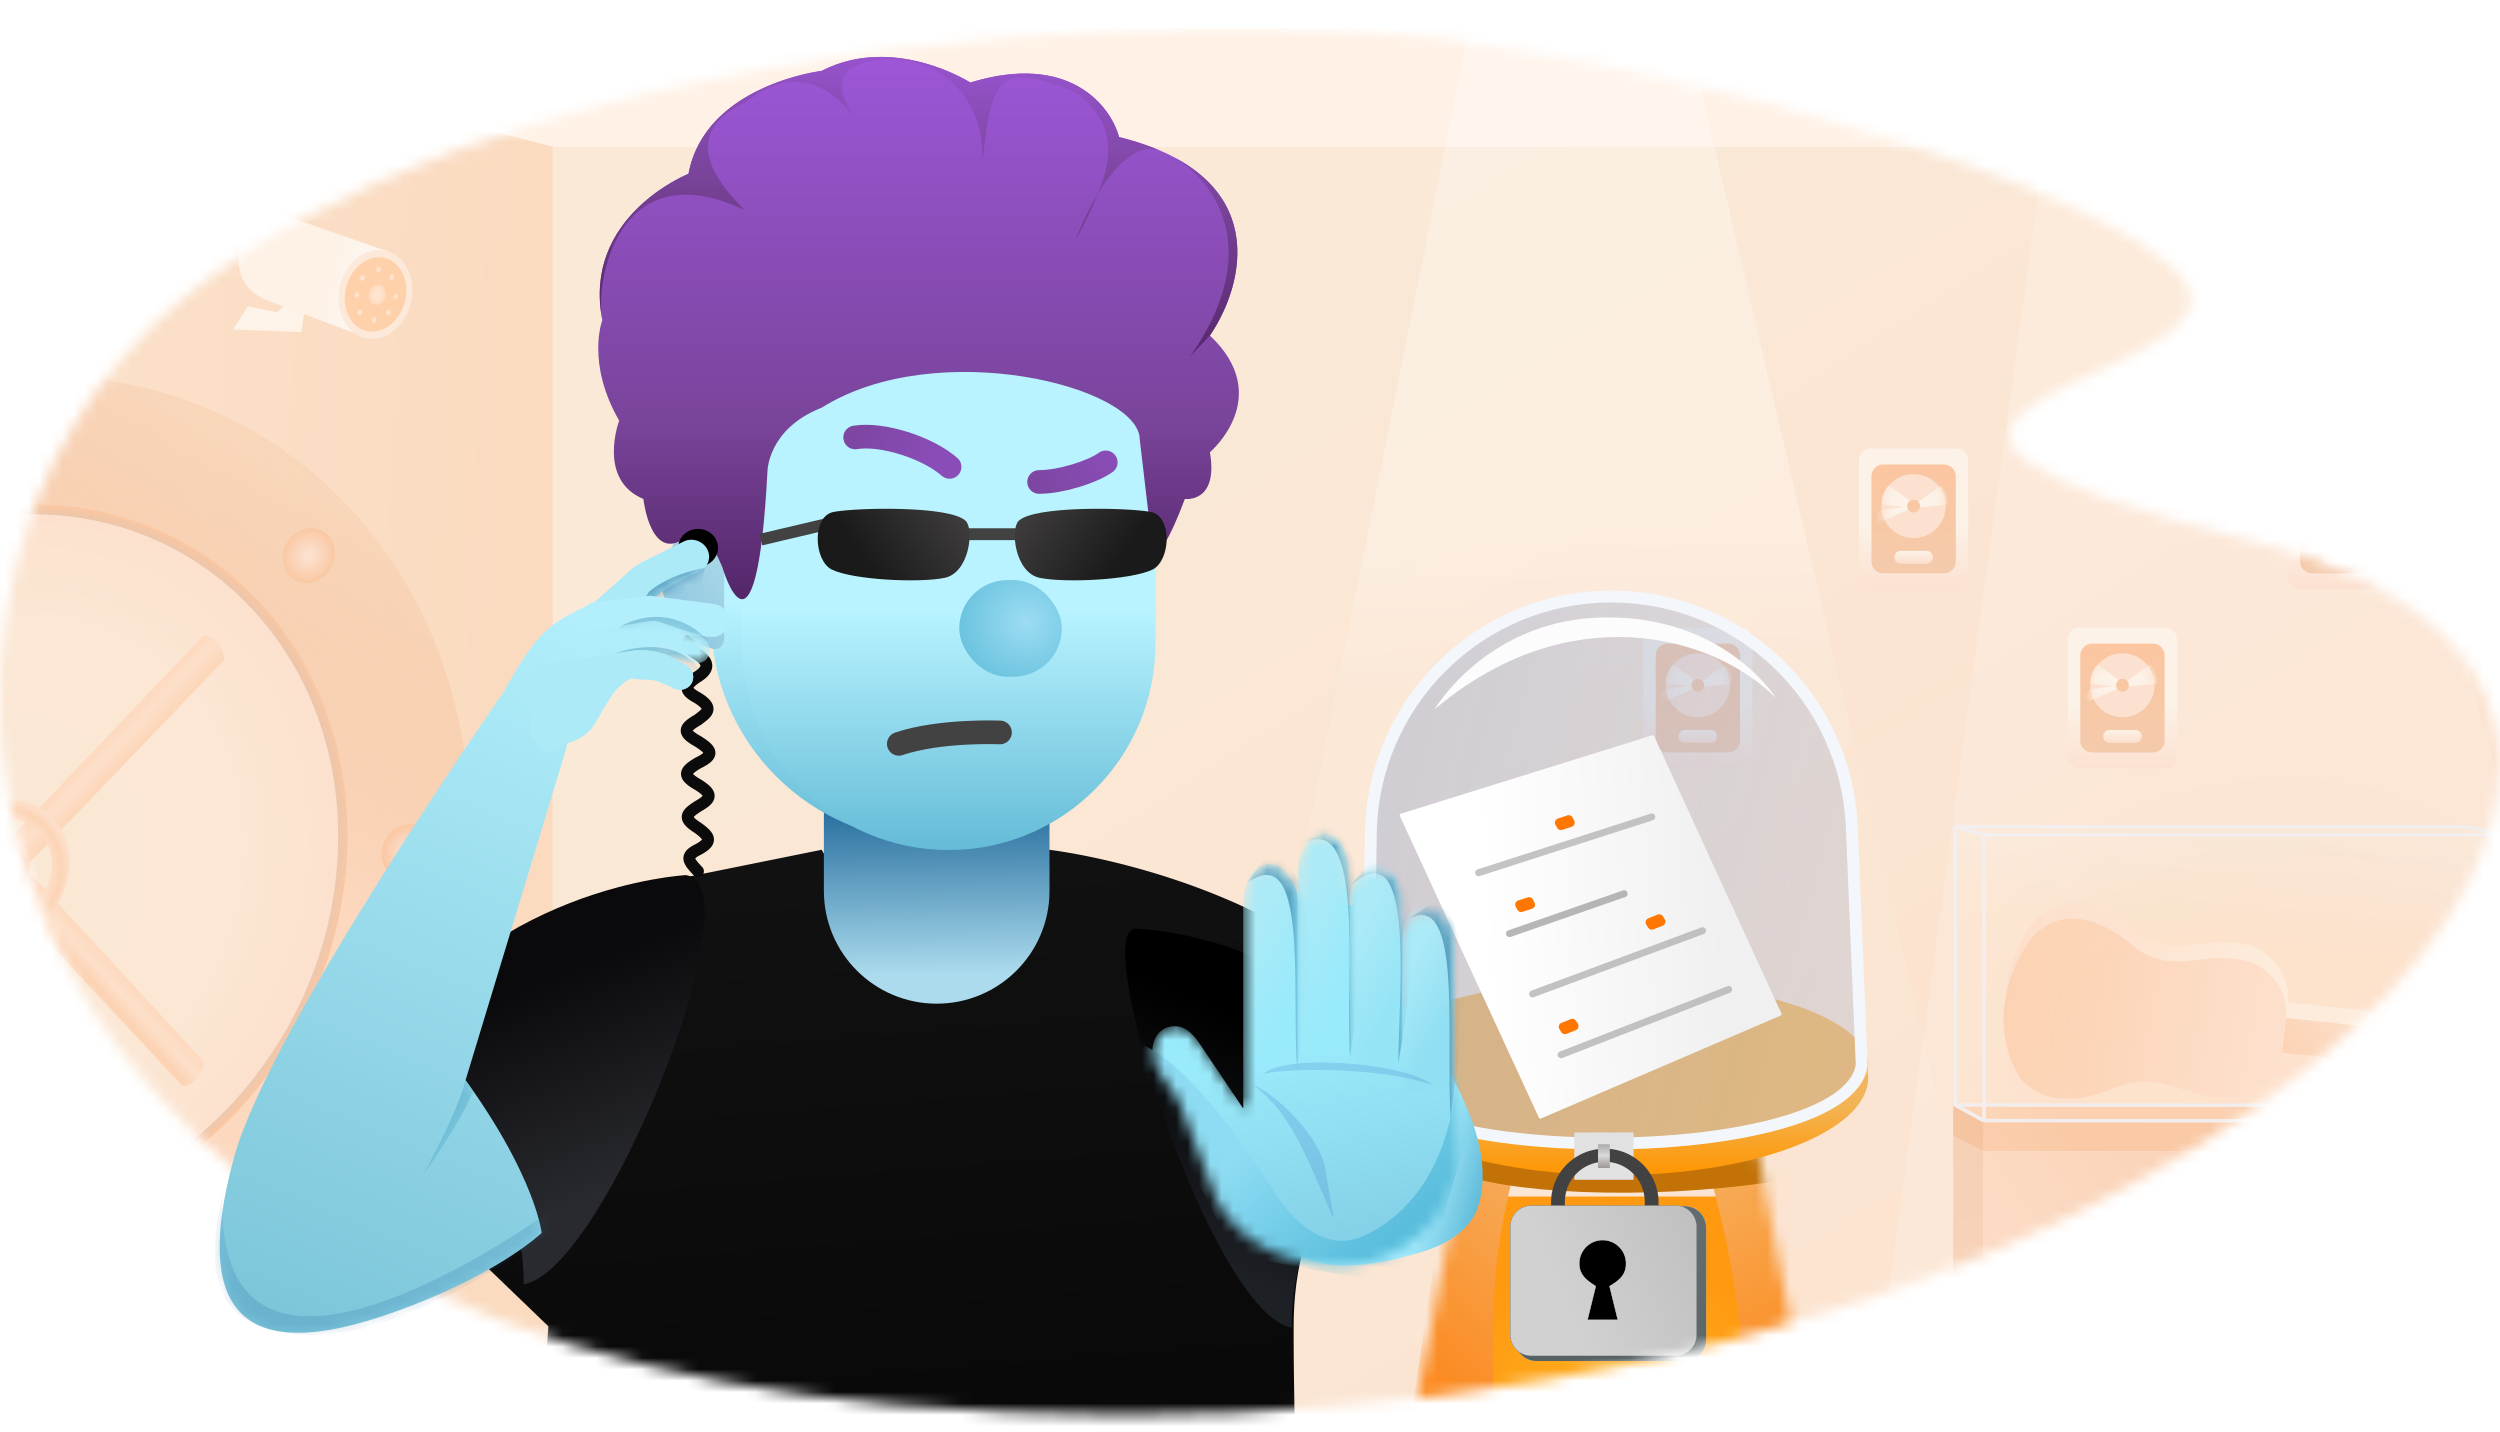 <svg xmlns="http://www.w3.org/2000/svg" width="220" height="126" fill="none"><mask id="a" width="220" height="123" x="0" y="2" maskUnits="userSpaceOnUse" style="mask-type:alpha"><path fill="#D9D9D9" d="M78.485 123.593c-84.336-7.317-92.745-72.35-62.512-97.22C42.235 4.769 95.878.846 122.872 3.026c25.893 2.091 69.911 15.68 69.911 23.347 0 7.666-39.224 10.152 5.548 21.256 58.532 14.517-8.23 85.648-119.846 75.964Z"/></mask><g mask="url(#a)"><path fill="#FFF1E5" d="M-21 2.496h241v125H-21z"/><path fill="url(#b)" d="M9.287 12.93h226.117v114.583H9.287V12.93Z"/><path fill="url(#c)" d="m-49-12.088 97.633 25v114.584L-49 132.704V-12.088Z"/><ellipse cx="41.103" cy="43.326" fill="url(#d)" rx="41.103" ry="43.326" transform="matrix(.999 -.039 -.05 .999 -38.706 34.722)"/><ellipse cx="41.103" cy="43.326" fill="url(#e)" rx="41.103" ry="43.326" transform="matrix(.999 -.039 -.05 .999 -38.706 34.722)"/><ellipse cx="30.381" cy="32.024" fill="url(#f)" rx="30.381" ry="32.024" transform="matrix(.999 -.039 -.05 .999 -28.552 45.59)"/><ellipse cx="29.547" cy="31.145" fill="url(#g)" rx="29.547" ry="31.145" transform="matrix(.999 -.039 -.05 .999 -27.763 46.435)"/><path fill="url(#h)" d="m-15.275 57.426 33.107 35.89a.49.49 0 0 1 .1.492c-.298.883-.675 1.315-1.456 1.698a.49.49 0 0 1-.58-.1l-33.249-35.715a.48.48 0 0 1-.103-.48c.301-.918.797-1.45 1.582-1.876a.49.49 0 0 1 .599.091Z"/><path fill="url(#i)" d="M17.716 56.13-19.09 94.766a.55.55 0 0 0-.15.502c.213.864.549 1.268 1.294 1.59.195.085.432.02.591-.145l36.93-38.473a.54.54 0 0 0 .152-.49c-.211-.898-.657-1.392-1.402-1.759-.197-.097-.446-.034-.61.139Z"/><path fill="url(#j)" fill-rule="evenodd" d="M.093 82.456c3.155-.124 5.848-2.92 6.013-6.246.164-3.325-2.26-5.92-5.416-5.796-3.156.124-5.848 2.92-6.013 6.245-.165 3.325 2.26 5.92 5.416 5.796Zm.145-1.691c2.271-.09 4.208-2.101 4.327-4.494.119-2.393-1.626-4.26-3.897-4.17-2.27.088-4.208 2.1-4.327 4.493-.118 2.393 1.626 4.26 3.897 4.17Z" clip-rule="evenodd"/><path fill="url(#k)" d="M2.653 76.346c-.065 1.316-1.13 2.423-2.38 2.472-1.25.05-2.209-.978-2.144-2.294.066-1.316 1.131-2.423 2.38-2.472 1.25-.05 2.21.978 2.144 2.294Z"/><ellipse cx="2.294" cy="2.419" fill="url(#l)" rx="2.294" ry="2.419" transform="matrix(.999 -.039 -.05 .999 25.01 46.56)"/><ellipse cx="2.294" cy="2.419" fill="url(#m)" rx="2.294" ry="2.419" transform="matrix(.999 -.039 -.05 .999 22.88 98.804)"/><ellipse cx="2.294" cy="2.419" fill="url(#n)" rx="2.294" ry="2.419" transform="matrix(.999 -.039 -.05 .999 -.09 36.47)"/><ellipse cx="2.294" cy="2.419" fill="url(#o)" rx="2.294" ry="2.419" transform="matrix(.999 -.039 -.05 .999 -3.817 111.599)"/><ellipse cx="2.419" cy="2.294" fill="url(#p)" rx="2.419" ry="2.294" transform="matrix(.05 -.999 .999 -.039 33.46 77.465)"/><path fill="url(#q)" d="M144.609 56.277c0-.575.467-1.041 1.042-1.041h7.52a1.04 1.04 0 0 1 1.041 1.041v10.305c0 .575-.466 1.042-1.041 1.042h-7.52a1.042 1.042 0 0 1-1.042-1.042V56.277Z"/><path fill="url(#r)" d="M145.701 57.685c0-.575.466-1.042 1.041-1.042h5.338c.575 0 1.041.467 1.041 1.042v7.489c0 .575-.466 1.042-1.041 1.042h-5.338a1.041 1.041 0 0 1-1.041-1.042v-7.49Z"/><path fill="url(#s)" d="M147.716 64.808c0-.311.252-.563.563-.563h2.263a.563.563 0 0 1 0 1.126h-2.263a.563.563 0 0 1-.563-.563Z"/><ellipse cx="149.411" cy="60.303" fill="#FCE1D0" rx="2.824" ry="2.815"/><mask id="t" width="7" height="7" x="146" y="57" maskUnits="userSpaceOnUse" style="mask-type:alpha"><ellipse cx="149.411" cy="60.303" fill="#FCE1D0" rx="2.824" ry="2.815"/></mask><g mask="url(#t)"><path fill="#FCF2E7" d="m151.811 58.473-2.118 1.549.141.422 2.542-.281c.226-.676-.282-1.408-.565-1.69Zm-4.604 0 2.119 1.549-.142.422-2.542-.281c-.225-.676.283-1.408.565-1.69Z"/><path fill="#FCF2E7" d="m146.515 60.676 2.674-.412-.051.279-2.831 1.247c-.408-.2-.031-.826.208-1.114Z"/><ellipse cx=".565" cy=".563" fill="#F8C8A4" rx=".565" ry=".563" transform="matrix(1 0 0 -1 148.846 60.867)"/></g><path fill="url(#u)" fill-opacity=".37" d="M177.556 126.887 148.433 2.556l-.039-1.456-18.928.517-25.53 127.28 73.62-2.01Z"/><mask id="w" width="43" height="43" x="120" y="101" maskUnits="userSpaceOnUse" style="mask-type:alpha"><path fill="url(#v)" d="m120.918 143.468 8.01-42.34h25.747l8.01 42.34h-41.767Z"/></mask><g mask="url(#w)"><g filter="url(#x)"><path fill="url(#y)" d="m120.918 143.468 8.01-42.34h25.747l8.01 42.34h-41.767Z"/></g><g filter="url(#z)"><path fill="url(#A)" d="M131.476 126.715c0-10.15-.802-14.404 2.25-25.521l-5.809-1.293-4.132 27.256 7.691-.442Z"/></g><g filter="url(#B)"><path fill="url(#C)" d="M152.32 126.715c1.883-4.396.888-14.404-2.494-25.521l6.439-1.293 4.58 27.256-8.525-.442Z"/></g><g filter="url(#D)"><path fill="#C27206" d="M156.218 103.965c-11.587 1.755-24.226 1.02-28.277-.899l-.129-2.555c11.609 1.541 17.94 1.038 28.912-2.227l-.506 5.681Z"/></g></g><ellipse cx="142.087" cy="94.835" fill="url(#E)" rx="22.314" ry="8.582"/><ellipse cx="142.087" cy="93.69" fill="#FABD67" rx="22.314" ry="7.438"/><path fill="url(#F)" fill-opacity=".35" stroke="#F3F7FC" stroke-width="1.042" d="M120.632 73.379c.159-11.58 9.591-20.883 21.171-20.883 11.351 0 20.683 8.95 21.155 20.292l.871 20.903c-1.144 9.154-42.911 9.154-43.483.572l.286-20.884Z"/><path fill="#FDFCFC" d="M126.246 62.421c11.744-9.934 24.418-6.626 30.034-.994 0 0-4.386-7.125-14.861-7.097-10.475.029-15.173 8.091-15.173 8.091Z"/><g filter="url(#G)"><g filter="url(#H)"><path fill="url(#I)" d="M123.555 71.806a.147.147 0 0 1 .089-.2l22.111-6.897a.147.147 0 0 1 .177.079l11.197 24.39a.145.145 0 0 1-.075.197l-21.077 9.05a.146.146 0 0 1-.191-.072l-12.231-26.547Z"/></g><path fill="#B4B4B4" fill-rule="evenodd" d="M146.013 71.8a.305.305 0 0 1-.197.384l-15.238 4.906a.306.306 0 0 1-.188-.583l15.238-4.905a.306.306 0 0 1 .385.197Z" clip-rule="evenodd" opacity=".778"/><path fill="#A3A3A3" fill-rule="evenodd" d="M143.582 78.547a.306.306 0 0 1-.188.39l-10.089 3.511a.305.305 0 0 1-.389-.188.305.305 0 0 1 .188-.39l10.089-3.512a.305.305 0 0 1 .389.189Z" clip-rule="evenodd" opacity=".778"/><path fill="url(#J)" fill-rule="evenodd" d="M150.476 81.797a.306.306 0 0 1-.18.393l-14.942 5.555a.306.306 0 1 1-.213-.573l14.942-5.555a.306.306 0 0 1 .393.18Z" clip-rule="evenodd" opacity=".778"/><path fill="url(#K)" fill-rule="evenodd" d="M152.773 86.965a.305.305 0 0 1-.174.396l-14.75 5.746a.306.306 0 0 1-.222-.57l14.75-5.746a.306.306 0 0 1 .396.174Z" clip-rule="evenodd" opacity=".778"/><path fill="#F70" d="M137.598 90.567a.383.383 0 0 1 .183-.558l.81-.324a.383.383 0 0 1 .467.152l.162.26a.383.383 0 0 1-.183.558l-.809.324a.384.384 0 0 1-.468-.152l-.162-.26Zm7.643-9.197a.383.383 0 0 1 .183-.558l.81-.324a.383.383 0 0 1 .467.152l.163.26a.383.383 0 0 1-.183.56l-.81.323a.383.383 0 0 1-.467-.152l-.163-.26Zm-11.488-1.581a.384.384 0 0 1 .218-.546l.829-.272a.383.383 0 0 1 .457.182l.145.27a.383.383 0 0 1-.217.546l-.829.272a.383.383 0 0 1-.457-.182l-.146-.27Zm3.495-7.214a.383.383 0 0 1 .218-.546l.829-.272a.384.384 0 0 1 .457.182l.145.27a.383.383 0 0 1-.218.546l-.829.272a.382.382 0 0 1-.456-.182l-.146-.27Z"/></g><path fill="#E1E1E1" d="M138.542 99.657h5.208v4.167h-5.208z"/><path fill="#D9D9D9" fill-rule="evenodd" d="M135.188 106.146c-1.023 0-1.852.854-1.852 1.908v9.809c0 1.053.829 1.907 1.852 1.907h13.1c1.024 0 1.853-.854 1.853-1.907v-9.809c0-1.054-.829-1.908-1.853-1.908h-13.1Zm7.093 7.303c.948-.559 1.49-1.055 1.49-2.057 0-1.167-.94-2.112-2.1-2.112-1.16 0-2.101.945-2.101 2.112 0 1.002.61 1.498 1.491 2.057l-.746 3.052h2.711l-.745-3.052Z" clip-rule="evenodd"/><path fill="url(#L)" fill-rule="evenodd" d="M135.188 106.146c-1.023 0-1.852.854-1.852 1.908v9.809c0 1.053.829 1.907 1.852 1.907h13.1c1.024 0 1.853-.854 1.853-1.907v-9.809c0-1.054-.829-1.908-1.853-1.908h-13.1Zm7.093 7.303c.948-.559 1.49-1.055 1.49-2.057 0-1.167-.94-2.112-2.1-2.112-1.16 0-2.101.945-2.101 2.112 0 1.002.61 1.498 1.491 2.057l-.746 3.052h2.711l-.745-3.052Z" clip-rule="evenodd"/><path fill="#000" d="M136.073 109.024h9.365v8.242h-9.365v-8.242Z"/><path fill="#424242" fill-rule="evenodd" d="M141.224 102.235a3.512 3.512 0 0 0-3.512 3.512v2.341a.61.61 0 0 1-1.218 0v-2.341a4.73 4.73 0 0 1 9.459 0v2.341a.609.609 0 1 1-1.217 0v-2.341a3.512 3.512 0 0 0-3.512-3.512Z" clip-rule="evenodd"/><path fill="#D9D9D9" fill-rule="evenodd" d="M134.758 106.098a1.85 1.85 0 0 0-1.85 1.85v9.513a1.85 1.85 0 0 0 1.85 1.849h12.684a1.85 1.85 0 0 0 1.85-1.849v-9.513a1.85 1.85 0 0 0-1.85-1.85h-12.684Zm6.87 7.082c.925-.542 1.454-1.023 1.454-1.995a2.048 2.048 0 0 0-4.096 0c0 .972.595 1.453 1.453 1.995l-.726 2.959h2.642l-.727-2.959Z" clip-rule="evenodd"/><path fill="url(#M)" fill-rule="evenodd" d="M134.758 106.098a1.85 1.85 0 0 0-1.85 1.85v9.513a1.85 1.85 0 0 0 1.85 1.849h12.684a1.85 1.85 0 0 0 1.85-1.849v-9.513a1.85 1.85 0 0 0-1.85-1.85h-12.684Zm6.87 7.082c.925-.542 1.454-1.023 1.454-1.995a2.048 2.048 0 0 0-4.096 0c0 .972.595 1.453 1.453 1.995l-.726 2.959h2.642l-.727-2.959Z" clip-rule="evenodd"/><path fill="url(#N)" fill-rule="evenodd" d="M134.758 106.098a1.85 1.85 0 0 0-1.85 1.85v9.513a1.85 1.85 0 0 0 1.85 1.849h12.684a1.85 1.85 0 0 0 1.85-1.849v-9.513a1.85 1.85 0 0 0-1.85-1.85h-12.684Zm6.87 7.082c.925-.542 1.454-1.023 1.454-1.995a2.048 2.048 0 0 0-4.096 0c0 .972.595 1.453 1.453 1.995l-.726 2.959h2.642l-.727-2.959Z" clip-rule="evenodd"/><path fill="url(#O)" d="M140.625 102.782v-2.083h1.042v2.083h-1.042Z"/><path fill="url(#P)" d="M198.174 94.654c-.853.45-1.746.588-2.58.558-2.543-.092-4.902-1.732-7.421-1.373a9.868 9.868 0 0 0-.733.133c-.593.131-1.156.376-1.725.588-5.186 1.932-7.349-.42-7.924-1.254a4.167 4.167 0 0 1-.308-.559c-2.238-4.698-.277-8.906.888-10.769.439-.703.98-1.356 1.68-1.802 2.963-1.886 6.327.448 7.416 1.326.247.199.475.418.731.606.563.415 1.168.69 1.739.87 1.602.51 3.308.065 4.987-.028 1.439-.08 2.476.107 3.094.279.463.128.896.348 1.283.632 1.651 1.21 2.021 2.825 2.073 3.832.033.63-.061 1.26-.098 1.89-.042.705-.104 1.42-.384 2.069a6.196 6.196 0 0 1-.77 1.302c-.528.688-1.181 1.295-1.948 1.7Z"/><path fill="url(#Q)" d="M198.028 96.038c-.853.45-1.746.587-2.58.557-2.543-.091-4.902-1.732-7.421-1.372a9.868 9.868 0 0 0-.733.133c-.593.131-1.156.375-1.725.587-5.186 1.933-7.349-.42-7.924-1.253a4.167 4.167 0 0 1-.308-.559c-2.238-4.698-.277-8.906.888-10.769.439-.703.98-1.357 1.68-1.802 2.963-1.886 6.327.448 7.416 1.325.247.2.475.419.731.607.563.415 1.168.69 1.739.87 1.602.51 3.308.065 4.987-.028 1.439-.08 2.476.107 3.094.278.463.129.896.349 1.283.633 1.651 1.21 2.021 2.824 2.073 3.832.033.63-.06 1.26-.098 1.89-.042.705-.104 1.42-.384 2.068a6.198 6.198 0 0 1-.77 1.302c-.528.689-1.181 1.295-1.948 1.7Z"/><path fill="url(#R)" d="m214.547 92.696.327-3.058-13.565-1.442-.327 3.058 13.565 1.442Z"/><path fill="url(#S)" d="m214.401 94.08.327-3.058-13.565-1.442-.327 3.058 13.565 1.442Z"/><path fill="url(#T)" d="M217.958 94.016a.675.675 0 0 0 .768-.604l.309-3.246a.675.675 0 0 0-.637-.737l-3.87-.2a.676.676 0 0 0-.708.622l-.229 2.902a.674.674 0 0 0 .577.72l3.79.543Z"/><path fill="url(#U)" d="M217.928 95.083a.675.675 0 0 0 .768-.605l.309-3.245a.674.674 0 0 0-.637-.737l-3.87-.2a.676.676 0 0 0-.708.622l-.229 2.902a.675.675 0 0 0 .577.72l3.79.543Z"/><path fill="#FAC7A2" d="M172.348 97.22h46.342l2.213 1.741v2.34H174.52v-2.65l-2.172-1.432Z"/><path fill="#F3BB92" d="m171.884 97.305 2.658 1.499v2.504l-2.658-1.334v-2.67Z"/><path fill="url(#V)" d="M171.885 130.464V99.981l2.629 1.316v29.167h-2.629Z"/><path fill="url(#W)" d="M174.52 101.301h46.383v29.155H174.52z"/><path fill="url(#X)" fill-opacity=".34" d="M220.577 73.47v25.18l-45.978-.036-2.536-1.372V72.748h44.981l3.533.723Z"/><path stroke="#F1ECEB" stroke-width=".313" d="M174.599 98.614V73.47m0 25.143 45.978.036m-45.978-.036-2.536-1.372m2.536-23.771h45.978m-45.978 0-2.536-.723m48.514.723v25.18m0-25.18-3.533-.723h-44.981m48.514 25.902-2.055-1.368-46.459-.04m0 0V72.748"/><path fill="url(#Y)" fill-opacity=".15" d="m235.853 127.914-26.239-97.097-3.368-8.84-26.8-5.753-15.013 110.568 71.42 1.122Z"/><ellipse cx="3.406" cy="3.76" fill="#FEF1E5" rx="3.406" ry="3.76" transform="scale(-1 1) rotate(-10.153 96.156 169.717)"/><path fill="url(#Z)" d="m34.144 22.132-8.713-3.034-2.346 7.175 9.394 3.515 1.665-7.656Z"/><ellipse cx="3.202" cy="3.938" fill="url(#aa)" rx="3.202" ry="3.938" transform="scale(-1 1) rotate(-13.048 81.148 173.382)"/><ellipse cx="2.664" cy="3.312" fill="#FFD1AB" rx="2.664" ry="3.312" transform="scale(-1 1) rotate(-14.843 71.556 151.684)"/><ellipse cx=".736" cy=".901" fill="url(#ab)" rx=".736" ry=".901" transform="scale(-1 1) rotate(-13.147 92.41 160.67)"/><ellipse cx=".22" cy=".27" fill="url(#ac)" rx=".22" ry=".27" transform="scale(-1 1) rotate(-13.147 87.477 162.857)"/><ellipse cx=".22" cy=".27" fill="url(#ad)" rx=".22" ry=".27" transform="scale(-1 1) rotate(-13.147 85.193 157.465)"/><ellipse cx=".22" cy=".27" fill="url(#ae)" rx=".22" ry=".27" transform="scale(-1 1) rotate(-13.147 89.106 151.678)"/><ellipse cx=".22" cy=".27" fill="url(#af)" rx=".22" ry=".27" transform="scale(-1 1) rotate(-13.147 95.929 150.326)"/><ellipse cx=".22" cy=".27" fill="url(#ag)" rx=".22" ry=".27" transform="scale(-1 1) rotate(-13.147 102.38 152.181)"/><ellipse cx=".22" cy=".27" fill="url(#ah)" rx=".22" ry=".27" transform="scale(-1 1) rotate(-13.147 104.664 158.086)"/><ellipse cx=".22" cy=".27" fill="url(#ai)" rx=".22" ry=".27" transform="scale(-1 1) rotate(-13.147 101.175 163.152)"/><ellipse cx=".22" cy=".27" fill="url(#aj)" rx=".22" ry=".27" transform="scale(-1 1) rotate(-13.147 94.782 165.234)"/><path fill="#FEF3E9" d="m26.506 29.227.25-1.6-1.793-.679-.566.538-2.582-.538-1.3 2.048 5.99.231Z"/><path fill="url(#ak)" d="M163.597 40.51a1.04 1.04 0 0 1 1.041-1.041h7.52c.575 0 1.042.466 1.042 1.041v10.305c0 .575-.467 1.042-1.042 1.042h-7.52a1.041 1.041 0 0 1-1.041-1.042V40.511Z"/><path fill="url(#al)" d="M164.688 41.918c0-.575.467-1.042 1.042-1.042h5.337c.576 0 1.042.467 1.042 1.042v7.489c0 .575-.466 1.042-1.042 1.042h-5.337a1.042 1.042 0 0 1-1.042-1.042v-7.489Z"/><path fill="url(#am)" d="M166.704 49.041c0-.31.252-.563.563-.563h2.263a.563.563 0 0 1 0 1.126h-2.263a.563.563 0 0 1-.563-.563Z"/><ellipse cx="168.398" cy="44.536" fill="#FCE1D0" rx="2.824" ry="2.815"/><mask id="an" width="7" height="7" x="165" y="41" maskUnits="userSpaceOnUse" style="mask-type:alpha"><ellipse cx="168.398" cy="44.536" fill="#FCE1D0" rx="2.824" ry="2.815"/></mask><g mask="url(#an)"><path fill="#FCF2E7" d="m170.799 42.706-2.118 1.549.141.422 2.542-.281c.226-.676-.283-1.408-.565-1.69Zm-4.604 0 2.118 1.549-.141.422-2.542-.281c-.226-.676.283-1.408.565-1.69Z"/><path fill="#FCF2E7" d="m165.503 44.909 2.674-.412-.052.279-2.83 1.247c-.408-.2-.031-.826.208-1.114Z"/><ellipse cx=".565" cy=".563" fill="#F8C8A4" rx=".565" ry=".563" transform="matrix(1 0 0 -1 167.833 45.1)"/></g><path fill="url(#ao)" d="M181.976 56.277c0-.575.466-1.041 1.042-1.041h7.519c.576 0 1.042.466 1.042 1.041v10.305c0 .575-.466 1.042-1.042 1.042h-7.519a1.041 1.041 0 0 1-1.042-1.042V56.277Z"/><path fill="url(#ap)" d="M183.067 57.685c0-.575.467-1.042 1.042-1.042h5.337c.576 0 1.042.467 1.042 1.042v7.489c0 .575-.466 1.042-1.042 1.042h-5.337a1.042 1.042 0 0 1-1.042-1.042v-7.49Z"/><path fill="url(#aq)" d="M185.083 64.808c0-.311.252-.563.563-.563h2.263a.563.563 0 0 1 0 1.126h-2.263a.563.563 0 0 1-.563-.563Z"/><ellipse cx="186.778" cy="60.303" fill="#FCE1D0" rx="2.824" ry="2.815"/><mask id="ar" width="7" height="7" x="183" y="57" maskUnits="userSpaceOnUse" style="mask-type:alpha"><ellipse cx="186.778" cy="60.303" fill="#FCE1D0" rx="2.824" ry="2.815"/></mask><g mask="url(#ar)"><path fill="#FCF2E7" d="m189.178 58.473-2.118 1.549.141.422 2.542-.281c.226-.676-.283-1.408-.565-1.69Zm-4.604 0 2.118 1.549-.141.422-2.542-.281c-.226-.676.283-1.408.565-1.69Z"/><path fill="#FCF2E7" d="m183.882 60.676 2.674-.412-.052.279-2.83 1.247c-.408-.2-.032-.826.208-1.114Z"/><ellipse cx=".565" cy=".563" fill="#F8C8A4" rx=".565" ry=".563" transform="matrix(1 0 0 -1 186.212 60.867)"/></g><path fill="url(#as)" d="M201.325 40.51a1.04 1.04 0 0 1 1.041-1.041h7.52c.575 0 1.042.466 1.042 1.041v10.305c0 .575-.467 1.042-1.042 1.042h-7.52a1.041 1.041 0 0 1-1.041-1.042V40.511Z"/><path fill="url(#at)" d="M202.416 41.918c0-.575.466-1.042 1.042-1.042h5.337c.575 0 1.042.467 1.042 1.042v7.489c0 .575-.467 1.042-1.042 1.042h-5.337a1.042 1.042 0 0 1-1.042-1.042v-7.489Z"/><path fill="url(#au)" d="M204.431 49.041c0-.31.252-.563.563-.563h2.263a.563.563 0 0 1 0 1.126h-2.263a.563.563 0 0 1-.563-.563Z"/><ellipse cx="206.126" cy="44.536" fill="#FCE1D0" rx="2.824" ry="2.815"/><mask id="av" width="6" height="7" x="203" y="41" maskUnits="userSpaceOnUse" style="mask-type:alpha"><ellipse cx="206.126" cy="44.536" fill="#FCE1D0" rx="2.824" ry="2.815"/></mask><g mask="url(#av)"><path fill="#FCF2E7" d="m208.527 42.706-2.119 1.549.141.422 2.542-.281c.226-.676-.282-1.408-.564-1.69Zm-4.604 0 2.118 1.549-.141.422-2.542-.281c-.226-.676.282-1.408.565-1.69Z"/><path fill="#FCF2E7" d="m203.231 44.909 2.674-.412-.052.279-2.83 1.247c-.408-.2-.031-.826.208-1.114Z"/><ellipse cx=".565" cy=".563" fill="#F8C8A4" rx=".565" ry=".563" transform="matrix(1 0 0 -1 205.562 45.1)"/></g><path fill="url(#aw)" fill-rule="evenodd" d="m34.677 94.786 12.665-11.442a24.664 24.664 0 0 1 11.652-5.875l13.316-2.69s3.095 6.08 10.994 5.787c7.898-.293 9.01-5.786 9.01-5.786s25.388 2.869 34.748 20.474c0 0-13.16 4.868-13.219 21.364-.059 16.495 1.885 52.074 1.885 52.074s-28.293 22.763-55.886 6.154c-19.386-11.668-14.646-15.866-14.646-15.866l3.06-42.265-6.737-6.486s-.984-6.487-6.842-15.443Z" clip-rule="evenodd"/></g><path fill="url(#ax)" fill-rule="evenodd" d="M118.481 82.709S132.849 96.674 130.138 106c-.601 2.069-2.545 3.355-4.592 4.027-3.404 1.117-8.818 2.322-11.779.005 0 0 7.561-5.622-.641-10.144 0 0 3.53 2.342-3.486 0 0 0-3.732 8.851-2.117-3.204 6.205-4.655 2.803-10.901 10.958-13.975Z" clip-rule="evenodd"/><path stroke="#0C0B0B" stroke-linecap="round" stroke-width="1.042" d="M61.422 48.579s1.007 2.856 0 3.809c-.938.887-.128 1.774-.013 1.89a.199.199 0 0 0 .028.024c.13.09 1.024.764-.015 1.418-1.51.952-.88 1.32 0 1.904 1.008.667.96 1.287 0 1.905-1.51.952-.92 1.394 0 1.904 1.501.946.676 1.358.013 1.894a.217.217 0 0 1-.028.019c-1.24.712-1.38 1.126.015 1.895 1.21.77 1.485 1.192 0 1.905-1.187.705-1.399 1.115 0 1.904 1.337.832 1.178 1.239 0 1.904-.988.647-1.413 1.023 0 1.905 1.07.782 1.287 1.206 0 1.904-1.227.595-.779 1.066 0 1.904"/><path fill="url(#ay)" d="M127.053 99.118c-9.304-16.886-26.835-17.38-26.835-17.38-4.887-1.295 6.316 33.901 13.45 35.083.059-15.822 13.385-17.703 13.385-17.703Z"/><path fill="url(#az)" d="M33 93.796C42.267 77.962 60.348 77.01 60.348 77.01c6.35.807-7.156 34.892-14.261 36C46.028 98.174 33 93.796 33 93.796Z"/><path fill="url(#aA)" d="M72.5 67.745h19.856v10.651c0 5.483-4.445 9.928-9.928 9.928-5.483 0-9.927-4.445-9.927-9.928v-10.65Z"/><path fill="url(#aB)" d="M62.573 29.018h39.115v25.474c0 10.8-8.757 19.557-19.558 19.557S62.573 65.293 62.573 54.49V29.019Z"/><path fill="url(#aC)" d="M65.27 29.775h36.418v26.821c0 10.057-8.152 18.21-18.21 18.21-10.056 0-18.209-8.153-18.209-18.21V29.775Z"/><path fill="url(#aD)" d="M58.26 51.2c0 2.898 2.183 5.319 4.456 5.895.545.138 1.008-.326 1.008-.89v-11.03c-2.586 0-5.464 2.697-5.464 6.025Z"/><path fill="url(#aE)" d="M67.537 41.49c-.993 18.707-3.97 8.418-3.97 8.418-1.986-4.677-2.979-2.806-2.979-2.806-3.306 2.806-3.971-3.194-3.971-3.194-4.086-1.704-2.13-6.89-2.13-6.89-2.931-5.093-1.483-8.849-1.483-8.849-1.786-9.157 7.584-12.87 7.584-12.87 1.468-7.835 11.718-9.06 11.718-9.06 6.363-3.273 13.085 1.027 13.085 1.027 8.723-2.685 12.357 2.078 13.084 4.794 13.631 3.396 11.01 13.058 7.996 17.465 5.74 5.417 0 10.273 0 10.273.776 4.498-2.202 4.11-2.202 4.11-2.978 7.871-2.978 3.194-2.978 3.194l-.993-8.418c0-4.677-17.87-9.159-27.992-2.807-4.769 1.871-4.769 5.613-4.769 5.613Z"/><path fill="url(#aF)" d="M72.306 6.239C78.668 2.966 85.39 7.266 85.39 7.266c8.724-2.685 12.358 2.078 13.084 4.794 1.432.357 2.684.782 3.775 1.264.271.107.556.24.848.4 8.303 4.214 5.986 11.982 3.373 15.801l-1.766 1.876c6.743-9.56 2.022-15.68-1.607-17.676a17.371 17.371 0 0 0-.848-.401c-2.136-.935-4.18 1.332-5.619 3.707-.5 1.252-1.178 2.593-1.944 4.04.255-.734.957-2.412 1.944-4.04 1.404-3.514 1.413-6.334-1.944-8.872-6.375-2.583-7.474-1.92-8.196 6.025 0-9.468-9.335-10.115-11.839-7.945-.833.722-.687 2.32.403 3.865.168.2.338.412.508.637a7.111 7.111 0 0 1-.508-.637c-4.337-5.146-8.049-2.06-9.51-1.084-6.374 3.04-1.646 7.813 0 9.468-10.928-5.164-13.217 5.88-12.54 9.681-1.787-9.157 7.584-12.87 7.584-12.87 1.468-7.835 11.718-9.06 11.718-9.06Z"/><path stroke="url(#aG)" stroke-linecap="round" stroke-width="2.083" d="M97.306 40.69c-1.191.85-3.973 1.723-5.864 1.723"/><path stroke="url(#aH)" stroke-linecap="round" stroke-width="2.083" d="M83.562 41.085c-1.912-1.683-5.916-2.981-8.308-2.592"/><path stroke="#424242" stroke-linecap="round" stroke-width="2.083" d="M88 64.454s-5.27-.225-8.905 1.003"/><ellipse cx="61.431" cy="48.202" fill="#000" rx="1.755" ry="1.659"/><path stroke="#424242" stroke-width="1.042" d="m73.006 46.058-6.044 1.427m15.11-.475h7.554"/><path fill="url(#aI)" d="M73.375 45.046c-1.955.35-1.773 4.302-.163 5.082 1.888.914 7.725 1.181 9.918.722 2.193-.458 2.595-4.292 1.853-5.014-1.365-1.328-9.407-1.184-11.608-.79Z"/><path fill="url(#aJ)" d="M101.25 45.046c1.955.35 1.772 4.301.162 5.082-1.887.914-7.725 1.181-9.918.722-2.192-.459-2.595-4.293-1.853-5.014 1.365-1.328 9.408-1.184 11.609-.79Z"/><rect width="9.026" height="8.505" x="84.413" y="51.047" fill="url(#aK)" rx="4.252"/><mask id="aL" width="28" height="39" x="101" y="73" maskUnits="userSpaceOnUse" style="mask-type:alpha"><path fill="#000" d="M109.501 79.753v17.79c0 .031-.037.044-.054.02l-3.686-5.492c-.526-.783-1.173-1.574-2.063-1.672-1.136-.126-2.089.624-2.198 2.011-.147 1.887 1.77 3.284 2.445 5.052l3.105 8.13c4.164 8.043 19.032 8.247 21.116-3.092 0-6.254 0-5.786 0 0l-.239-18.512c0-1.475-.07-3.215-1.382-3.617-.546-.167-1.547-.198-2.091.178-.79.548-1.047 1.674-1.047 2.69v9.625c0 .018-.016 0 0 0v-13.03c0-1.286.007-2.086-.96-2.832-.597-.46-2.017-.453-2.612 0-.981.746-1.113 1.534-1.113 2.831V92.79c.061 0 0 .018 0 0V76.84c0-1.263-.327-2.672-1.384-3.21-.458-.234-.892-.242-1.358-.044-1.215.517-1.709 2.06-1.709 3.472l-.118 15.767c0 .018.087.072.071.072.072 0-.013 0-.071-.072l.099-13.28c-.039-1.315-.648-2.751-1.763-3.266a1.571 1.571 0 0 0-1.325-.026c-1.226.5-1.663 2.083-1.663 3.5Z"/></mask><g mask="url(#aL)"><path fill="#96E5F7" d="M115.811 79.676h5.527V94.53h-5.527z"/><path fill="url(#aM)" d="M109.412 79.676v17.79c0 .031-.036.044-.053.02l-3.687-5.492c-.525-.783-1.172-1.574-2.062-1.673-1.136-.125-2.09.625-2.198 2.012-.131 1.686 1.138 3.142 1.819 4.69l3.731 8.492c4.164 8.043 19.028 8.598 21.116-3.092 0-6.254 0-5.786 0 0V83.909c0-1.476-.297-3.266-1.61-3.667-.546-.168-1.095-.043-1.639.334-.79.548-1.064 1.617-1.064 2.633v9.578c0 .018-.013.032-.03.032h-.386c-.017 0-.03-.014-.03-.032v-13.03c0-1.286-.279-2.675-1.247-3.42-.596-.46-1.131-.46-1.726-.007-.981.746-1.266 2.149-1.266 3.446v12.977c0 .018-.026.066-.069.066h-.317c-.06 0-.06-.066-.06-.066v-15.99c0-1.264-.327-2.674-1.384-3.212-.459-.233-.893-.241-1.358-.043-1.215.517-1.646 2.092-1.646 3.504l-.02 15.741c0 .018.048.066 0 .066h.033c-.045 0-.033.018-.033 0l.017-13.284c0-1.312-.728-2.82-1.843-3.334a1.569 1.569 0 0 0-1.324-.026c-1.227.5-1.664 2.083-1.664 3.5Z"/><g filter="url(#aN)"><path fill="url(#aO)" d="M119.846 108.819c3.739-1.604 7.883-5.863 8.381-14.724l.822 5.984-3.891 13.417-16.482-3.048-8.289-16.353v-2.229c4.011 1.663 8.908 8.551 11.856 13.19 1.755 2.761 4.596 5.053 7.603 3.763Z"/></g><mask id="aP" width="6" height="19" x="109" y="76" maskUnits="userSpaceOnUse" style="mask-type:alpha"><path fill="#000" d="M109.411 78.966c.572-4.151 4.527-3.583 4.857.23l-.115 13.71c-.883 2.382-2.955 2.73-4.742 0v-13.94Z"/></mask><g mask="url(#aP)"><path fill="url(#aQ)" d="M109.411 79.267c.571-4.57 4.378-4.198 4.707 0l.026 15.346h-4.733V79.267Z"/><g filter="url(#aR)" opacity=".472"><path fill="#00588A" fill-rule="evenodd" d="M109.719 77.716c5.394-3.916 3.971 9.08 4.402 16.234 2.761-17.09-1.104-18.997-2.59-18.845l-1.812 2.61Z" clip-rule="evenodd"/></g></g><mask id="aS" width="5" height="23" x="114" y="73" maskUnits="userSpaceOnUse" style="mask-type:alpha"><path fill="#000" d="M114.27 76.965c0-4.672 4.414-4.942 4.414.009 0 0 .508 13.27.159 15.98-.349 2.71-2.175 2.816-4.67-.047l.097-15.942Z"/></mask><g mask="url(#aS)"><path fill="url(#aT)" d="M114.173 77.058c0-6.597 4.882-5.222 4.658 0l.022 15.849h-4.68V77.058Z"/><g filter="url(#aU)" opacity=".472"><path fill="#00588A" fill-rule="evenodd" d="M113.886 74.763c6.463-4.9 4.483 11.082 4.914 18.236 3.286-18.901-1.616-20.998-3.102-20.846l-1.812 2.61Z" clip-rule="evenodd"/></g></g><mask id="aV" width="6" height="20" x="118" y="76" maskUnits="userSpaceOnUse" style="mask-type:alpha"><path fill="#000" d="M118.711 79.002c.193-3.01 4.409-3.542 4.687-.03l.091 13.934c-.919 2.909-2.306 3.596-4.665 0l-.113-13.904Z"/></mask><g mask="url(#aV)"><path fill="url(#aW)" d="M118.752 79.134c.583-4.624 4.669-4.541 5.005-.293V94.37h-4.911l-.094-15.236Z"/><g filter="url(#aX)" opacity=".472"><path fill="#00588A" fill-rule="evenodd" d="M118.994 77.84c5.648-4.903 4.056 9.853 4.056 15.774 3.287-18.901-.758-18.537-2.244-18.386l-1.812 2.611Z" clip-rule="evenodd"/></g></g><mask id="aY" width="6" height="20" x="123" y="79" maskUnits="userSpaceOnUse" style="mask-type:alpha"><path fill="#000" d="M123.335 82.677c.576-4.84 4.411-4.448 4.742 0v16.258h-4.742V82.677Z"/></mask><g mask="url(#aY)"><path fill="url(#aZ)" d="M123.414 82.187c.575-4.151 4.332-3.82 4.663-.007v13.94h-4.742l.079-13.933Z"/><g filter="url(#ba)" opacity=".472"><path fill="#00588A" fill-rule="evenodd" d="M123.439 81.207c5.394-3.916 3.779 9.96 4.209 17.113 2.761-17.09-.365-18.877-1.851-18.725l-2.358 1.612Z" clip-rule="evenodd"/></g></g><g fill="#154DB8" fill-opacity=".15" filter="url(#bb)"><path d="M116.632 102.932c-.42-3.005-4.652-6.887-6.366-7.456 3.441 2.546 4.612 6.233 7.134 11.852l-.768-4.396Zm9.446-7.456c-2.56-2.038-13.218-2.725-14.88-.968 2.491-.573 10.344-.578 14.88.968Z"/></g></g><path fill="url(#bc)" d="M20.623 101.754c3.125-11.324 23.619-40.749 23.619-40.749 2.784-4.913 3.739-6.046 7.556-7.75l8.924-4.8.543.932-7.495 5.08-.515.849-2.998 6.128v.99c0 1.347-.2 2.69-.595 3.99l-12.371 40.747s-4.633-12.536.932-15.717c8.818 10.885 9.443 17.047 9.443 17.047s-4.169 3.979-13.825 7.256c-14.509 4.924-16.343-2.678-13.218-14.003Z"/><mask id="be" width="43" height="70" x="19" y="48" maskUnits="userSpaceOnUse" style="mask-type:alpha"><path fill="url(#bd)" d="M20.623 101.754c3.125-11.324 23.619-40.749 23.619-40.749 2.784-4.913 3.739-6.046 7.556-7.75l8.924-4.8.543.932-7.495 5.08-.515.849-2.998 6.128v.99c0 1.347-.2 2.69-.595 3.99l-12.371 40.747s-4.633-12.536.932-15.717c8.818 10.885 9.443 17.047 9.443 17.047s-4.169 3.979-13.825 7.256c-14.509 4.924-16.343-2.678-13.218-14.003Z"/></mask><g mask="url(#be)"><path fill="url(#bf)" d="m41.63 95.985-.665-.934s-.328 2.084-3.741 8.344c3.742-5.258 4.406-7.41 4.406-7.41Z"/><g filter="url(#bg)" opacity=".2"><path fill="#1D6BA4" d="M19.586 104.999c-.95 23.84 29.816.878 29.816.878l1.035.949s-12.793 10.647-22.81 10.647c-10.698 0-8.935-7.822-8.041-12.474Z"/></g></g><path fill="#ACEAF7" d="M51.99 54.361a1.066 1.066 0 0 1 .238-1.276l3.169-2.849a5.361 5.361 0 0 1 1.202-.814l3.561-1.766c.806-.4 1.82-.009 2.143.827a1.378 1.378 0 0 1-.67 1.742l-2.25 1.144a7.226 7.226 0 0 0-2.398 1.953l-2.807 3.544c-.267.338-.823.269-1.018-.126l-1.17-2.379Z"/><mask id="bh" width="12" height="11" x="51" y="47" maskUnits="userSpaceOnUse" style="mask-type:alpha"><path fill="#fff" d="M51.99 54.361a1.066 1.066 0 0 1 .238-1.276l3.169-2.849a5.361 5.361 0 0 1 1.202-.814l3.561-1.767c.806-.4 1.82-.008 2.143.828a1.378 1.378 0 0 1-.67 1.742l-2.25 1.144a7.226 7.226 0 0 0-2.398 1.953l-2.807 3.544c-.267.337-.823.268-1.018-.127l-1.17-2.378Z"/></mask><g mask="url(#bh)"><g filter="url(#bi)" opacity=".262"><path fill="#09558C" fill-rule="evenodd" d="M62.034 49.972s-2.922.437-4.904 2.087c-.036.03-1.538 2.412-1.574 2.443-3 2.562-2.576 1.746-2.576 1.746l8.718-4.95.336-1.326Z" clip-rule="evenodd"/></g><g filter="url(#bj)" opacity=".262"><path fill="#09558C" fill-rule="evenodd" d="M62.034 49.972s-2.922.437-4.904 2.087c-.036.03-1.538 2.412-1.574 2.443-3 2.562-2.576 1.746-2.576 1.746l8.718-4.95.336-1.326Z" clip-rule="evenodd"/></g></g><path fill="#B2EEFB" d="M51.182 54.52a1.317 1.317 0 0 1 1.165-1.526l4.823-.572 5.632.72c.832.106 1.43.854 1.332 1.66-.095.77-.794 1.318-1.59 1.246l-5.303-.482a3.773 3.773 0 0 0-2.225.482l-2.161 1.245a.888.888 0 0 1-1.308-.613l-.365-2.16Z"/><mask id="bl" width="14" height="6" x="51" y="52" maskUnits="userSpaceOnUse" style="mask-type:alpha"><path fill="#000" d="M51.182 54.52a1.317 1.317 0 0 1 1.165-1.526l4.823-.572 5.632.72c.857.11 1.532.784 1.428 1.616-.099.794-.871 1.363-1.693 1.289l-5.188-.47a4.115 4.115 0 0 0-2.426.524l-2.068 1.192a.888.888 0 0 1-1.308-.613l-.365-2.16Z"/></mask><g filter="url(#bk)" mask="url(#bl)" opacity=".262"><path fill="#00588A" fill-rule="evenodd" d="M54.392 55.246s12.682 6.932 8.647 1.907-8.647-1.907-8.647-1.907Z" clip-rule="evenodd"/></g><mask id="bm" width="13" height="6" x="50" y="54" maskUnits="userSpaceOnUse" style="mask-type:alpha"><path fill="#000" d="M50.591 56.37a.717.717 0 0 1 .57-.814l5.975-1.31a2.779 2.779 0 0 1 1.886.27l2.834 1.5c.563.298.88.901.779 1.485-.112.648-.764 1.049-1.45.89l-2.307-.532a2.072 2.072 0 0 0-.883-.013l-5.71 1.179c-.664.136-1.34-.325-1.44-.981l-.254-1.673Z"/></mask><g mask="url(#bm)"><path fill="#B0EDFA" d="M50.289 56.755c-.083-.546.282-1.035.84-1.124l6.038-.969c.307-.05.627-.02.929.083l3.404 1.163c.879.3 1.257 1.312.75 2.008-.26.357-.724.52-1.188.419l-2.107-.462a2.615 2.615 0 0 0-1.094-.008l-5.845 1.225c-.704.147-1.425-.342-1.53-1.04l-.197-1.295Z"/><g filter="url(#bn)" opacity=".262"><path fill="#00588A" fill-rule="evenodd" d="M50.867 59.242c-7.014 5.42 13.837 4.22 10.664-.333-2.118-3.04-7.309-2.26-10.664.333Z" clip-rule="evenodd"/></g></g><path fill="#ACEAF7" d="m47.896 58.481 7.56-1.184a6.228 6.228 0 0 1 4.034.73l.891.507c.56.318.774.983.499 1.543-.25.506-.864.742-1.41.559l-.11-.044-1.264-.57c-.714-.321-1.688-.16-2.58-.338-.615.339-.923.607-1.393 1.116 0 0-.728 1.011-1.745 2.836-1.017 1.824-3.983 2.574-5.73 1.132-.057-.047.195-2.34.14-2.39l-.14-.13a2.127 2.127 0 0 1-.047-3.127 2.387 2.387 0 0 1 1.295-.64Z"/><path fill="#ACEAF7" d="m47.896 58.481 7.56-1.184a6.228 6.228 0 0 1 4.034.73l.891.507c.56.318.774.983.499 1.543-.25.506-.864.742-1.41.559l-.11-.044-1.264-.57c-.714-.321-1.688-.16-2.58-.338-.615.339-.923.607-1.393 1.116l-1.24 1.343c-1.527 1.652-3.858 5.128-5.605 3.686-.057-.047-.435-3.402-.49-3.451l-.14-.13a2.127 2.127 0 0 1-.047-3.127 2.387 2.387 0 0 1 1.295-.64Z"/><defs><linearGradient id="b" x1="147.858" x2="250.422" y1="-2.314" y2="156.62" gradientUnits="userSpaceOnUse"><stop stop-color="#FAE9D7"/><stop offset="1" stop-color="#FDDCC7"/></linearGradient><linearGradient id="c" x1="-45.111" x2="44.8" y1="55.409" y2="59.33" gradientUnits="userSpaceOnUse"><stop stop-color="#FCE7D4"/><stop offset="1" stop-color="#FADBC0"/></linearGradient><linearGradient id="d" x1="48.63" x2="66.561" y1="32.324" y2="9.772" gradientUnits="userSpaceOnUse"><stop stop-color="#F6C9A8"/><stop offset="1" stop-color="#F6C9A8" stop-opacity=".16"/></linearGradient><linearGradient id="e" x1="51.583" x2="67.193" y1="36.798" y2="10.193" gradientUnits="userSpaceOnUse"><stop stop-color="#FCD8BE"/><stop offset="1" stop-color="#F6C9A8" stop-opacity=".21"/></linearGradient><linearGradient id="h" x1="2.362" x2="-1.506" y1="74.701" y2="78.258" gradientUnits="userSpaceOnUse"><stop stop-color="#FCD4B5"/><stop offset=".484" stop-color="#FDDFC9"/><stop offset=".677" stop-color="#FCD4B5"/></linearGradient><linearGradient id="i" x1="-1.707" x2="1.778" y1="74.861" y2="78.172" gradientUnits="userSpaceOnUse"><stop stop-color="#FCD4B5"/><stop offset=".484" stop-color="#FDDFC9"/><stop offset=".875" stop-color="#FCD4B5"/></linearGradient><linearGradient id="q" x1="149.481" x2="149.481" y1="55.236" y2="69.725" gradientUnits="userSpaceOnUse"><stop offset=".464" stop-color="#FCF2E7"/><stop offset="1" stop-color="#FCDBC8"/></linearGradient><linearGradient id="r" x1="149.411" x2="149.411" y1="66.216" y2="56.643" gradientUnits="userSpaceOnUse"><stop stop-color="#F4CAAB"/><stop offset="1" stop-color="#FBC6A0"/></linearGradient><linearGradient id="s" x1="149.435" x2="149.435" y1="64.245" y2="65.562" gradientUnits="userSpaceOnUse"><stop stop-color="#FCF2E7"/><stop offset="1" stop-color="#FCDBC8"/></linearGradient><linearGradient id="u" x1="138.514" x2="140.746" y1="46.156" y2="127.892" gradientUnits="userSpaceOnUse"><stop stop-color="#fff" stop-opacity=".8"/><stop offset=".177" stop-color="#fff" stop-opacity=".19"/><stop offset=".688" stop-color="#fff" stop-opacity=".19"/></linearGradient><linearGradient id="v" x1="124.923" x2="159.252" y1="122.298" y2="122.87" gradientUnits="userSpaceOnUse"><stop stop-color="#BD8989"/><stop offset=".316" stop-color="#AB7676"/><stop offset=".63" stop-color="#A77676"/><stop offset="1" stop-color="#BD8989"/></linearGradient><linearGradient id="A" x1="119.756" x2="149.744" y1="130.198" y2="99.162" gradientUnits="userSpaceOnUse"><stop stop-color="#F70"/><stop offset="1" stop-color="#F2C485"/></linearGradient><linearGradient id="C" x1="165.31" x2="144.91" y1="130.198" y2="96.748" gradientUnits="userSpaceOnUse"><stop stop-color="#F70"/><stop offset="1" stop-color="#F4BC71"/></linearGradient><linearGradient id="E" x1="142.087" x2="142.087" y1="86.252" y2="103.417" gradientUnits="userSpaceOnUse"><stop stop-color="#D77E00" stop-opacity="0"/><stop offset=".646" stop-color="#F3B454"/><stop offset="1" stop-color="#FF9500"/></linearGradient><linearGradient id="F" x1="120.918" x2="163.257" y1="77.098" y2="88.541" gradientUnits="userSpaceOnUse"><stop stop-color="#839DCE"/><stop offset="1" stop-color="#97AACF" stop-opacity=".78"/></linearGradient><linearGradient id="I" x1="130.842" x2="151.854" y1="79.413" y2="78.385" gradientUnits="userSpaceOnUse"><stop stop-color="#fff"/><stop offset="1" stop-color="#F0F0F0"/></linearGradient><linearGradient id="J" x1="144.115" x2="136.198" y1="83.685" y2="85.659" gradientUnits="userSpaceOnUse"><stop stop-color="#B3B3B3"/><stop offset="1" stop-color="#B3B3B3"/></linearGradient><linearGradient id="K" x1="146.655" x2="138.683" y1="87.294" y2="89.282" gradientUnits="userSpaceOnUse"><stop stop-color="#B3B3B3"/><stop offset="1" stop-color="#B3B3B3"/></linearGradient><linearGradient id="L" x1="144.161" x2="133.898" y1="101.836" y2="110.678" gradientUnits="userSpaceOnUse"><stop stop-color="#626D71"/><stop offset="1" stop-color="#566165"/></linearGradient><linearGradient id="M" x1="137.542" x2="149.387" y1="114.427" y2="109.549" gradientUnits="userSpaceOnUse"><stop stop-color="#1B1A1A"/><stop offset="1" stop-color="#3E3C3C"/></linearGradient><linearGradient id="N" x1="137.542" x2="149.387" y1="114.427" y2="109.549" gradientUnits="userSpaceOnUse"><stop stop-color="#D1D1D1"/><stop offset="1" stop-color="#C1C1C1"/></linearGradient><linearGradient id="O" x1="141.146" x2="141.146" y1="100.699" y2="102.782" gradientUnits="userSpaceOnUse"><stop stop-color="#ABAAAA"/><stop offset=".474" stop-color="#D9D9D9"/><stop offset="1" stop-color="#9F9595"/></linearGradient><linearGradient id="P" x1="200.594" x2="179.374" y1="84.993" y2="78.679" gradientUnits="userSpaceOnUse"><stop stop-color="#FCF2E7"/><stop offset="1" stop-color="#FCDBC8"/></linearGradient><linearGradient id="Q" x1="199.909" x2="176.711" y1="90.31" y2="85.968" gradientUnits="userSpaceOnUse"><stop stop-color="#FCDFCD"/><stop offset="1" stop-color="#FAC6A0"/></linearGradient><linearGradient id="R" x1="222.363" x2="218.227" y1="90.791" y2="96.824" gradientUnits="userSpaceOnUse"><stop stop-color="#FCDBC8"/><stop offset="1" stop-color="#FCF2E7"/></linearGradient><linearGradient id="S" x1="211.854" x2="204.287" y1="92.519" y2="99.266" gradientUnits="userSpaceOnUse"><stop stop-color="#FCDFCD"/><stop offset="1" stop-color="#FAC6A0"/></linearGradient><linearGradient id="T" x1="213.428" x2="215.812" y1="89.682" y2="88.722" gradientUnits="userSpaceOnUse"><stop stop-color="#FCDBC8"/><stop offset="1" stop-color="#FCF2E7"/></linearGradient><linearGradient id="U" x1="215.471" x2="210.618" y1="92.943" y2="93.887" gradientUnits="userSpaceOnUse"><stop stop-color="#FCDFCD"/><stop offset="1" stop-color="#FAC6A0"/></linearGradient><linearGradient id="V" x1="171.885" x2="174.514" y1="106.217" y2="130.464" gradientUnits="userSpaceOnUse"><stop stop-color="#F5C9AA"/><stop offset="1" stop-color="#FBD3B7"/></linearGradient><linearGradient id="W" x1="185.838" x2="200.459" y1="102.125" y2="130.456" gradientUnits="userSpaceOnUse"><stop stop-color="#FBD4B9"/><stop offset="1" stop-color="#FAC7A2"/></linearGradient><linearGradient id="X" x1="199.662" x2="197.375" y1="74.245" y2="98.65" gradientUnits="userSpaceOnUse"><stop stop-color="#F8EADE"/><stop offset=".37" stop-color="#FFE0C5"/></linearGradient><linearGradient id="Z" x1="20.351" x2="30.891" y1="22.844" y2="25.502" gradientUnits="userSpaceOnUse"><stop offset=".719" stop-color="#FEF1E5"/><stop offset="1" stop-color="#FDF5EE"/></linearGradient><linearGradient id="ak" x1="168.468" x2="168.468" y1="39.469" y2="53.958" gradientUnits="userSpaceOnUse"><stop offset=".464" stop-color="#FCF2E7"/><stop offset="1" stop-color="#FCDBC8"/></linearGradient><linearGradient id="al" x1="168.399" x2="168.399" y1="50.449" y2="40.876" gradientUnits="userSpaceOnUse"><stop stop-color="#F4CAAB"/><stop offset="1" stop-color="#FBC6A0"/></linearGradient><linearGradient id="am" x1="168.423" x2="168.423" y1="48.478" y2="49.795" gradientUnits="userSpaceOnUse"><stop stop-color="#FCF2E7"/><stop offset="1" stop-color="#FCDBC8"/></linearGradient><linearGradient id="ao" x1="186.848" x2="186.848" y1="55.236" y2="69.725" gradientUnits="userSpaceOnUse"><stop offset=".464" stop-color="#FCF2E7"/><stop offset="1" stop-color="#FCDBC8"/></linearGradient><linearGradient id="ap" x1="186.778" x2="186.778" y1="66.216" y2="56.643" gradientUnits="userSpaceOnUse"><stop stop-color="#F4CAAB"/><stop offset="1" stop-color="#FBC6A0"/></linearGradient><linearGradient id="aq" x1="186.802" x2="186.802" y1="64.245" y2="65.562" gradientUnits="userSpaceOnUse"><stop stop-color="#FCF2E7"/><stop offset="1" stop-color="#FCDBC8"/></linearGradient><linearGradient id="as" x1="206.196" x2="206.196" y1="39.469" y2="53.958" gradientUnits="userSpaceOnUse"><stop offset=".464" stop-color="#FCF2E7"/><stop offset="1" stop-color="#FCDBC8"/></linearGradient><linearGradient id="at" x1="206.126" x2="206.126" y1="50.449" y2="40.876" gradientUnits="userSpaceOnUse"><stop stop-color="#F4CAAB"/><stop offset="1" stop-color="#FBC6A0"/></linearGradient><linearGradient id="au" x1="206.151" x2="206.151" y1="48.478" y2="49.795" gradientUnits="userSpaceOnUse"><stop stop-color="#FCF2E7"/><stop offset="1" stop-color="#FCDBC8"/></linearGradient><linearGradient id="aw" x1="83.489" x2="75" y1="177.142" y2="70.545" gradientUnits="userSpaceOnUse"><stop/><stop offset="1" stop-color="#121213"/></linearGradient><linearGradient id="ax" x1="142.173" x2="115.726" y1="110.076" y2="102.772" gradientUnits="userSpaceOnUse"><stop offset=".265" stop-color="#1788B2"/><stop offset=".637" stop-color="#A3E9FB"/></linearGradient><linearGradient id="ay" x1="104.704" x2="96.416" y1="87.892" y2="107.181" gradientUnits="userSpaceOnUse"><stop/><stop offset="1" stop-color="#1D2025"/></linearGradient><linearGradient id="az" x1="55.106" x2="62.554" y1="83.05" y2="101.464" gradientUnits="userSpaceOnUse"><stop stop-color="#0A0A0C"/><stop offset="1" stop-color="#292A2F"/></linearGradient><linearGradient id="aA" x1="81.766" x2="81.987" y1="67.745" y2="85.749" gradientUnits="userSpaceOnUse"><stop stop-color="#09558C"/><stop offset="1" stop-color="#ABDBED"/></linearGradient><linearGradient id="aB" x1="81.766" x2="81.768" y1="53.026" y2="93.379" gradientUnits="userSpaceOnUse"><stop stop-color="#B8F3FF"/><stop offset="1" stop-color="#1788B2"/></linearGradient><linearGradient id="aC" x1="83.14" x2="83.142" y1="53.783" y2="94.136" gradientUnits="userSpaceOnUse"><stop stop-color="#B8F3FF"/><stop offset="1" stop-color="#1788B2"/></linearGradient><linearGradient id="aD" x1="65.112" x2="33.366" y1="49.793" y2="72.261" gradientUnits="userSpaceOnUse"><stop stop-color="#ACD8EA"/><stop offset="1" stop-color="#1788B2"/></linearGradient><linearGradient id="aE" x1="82.299" x2="82.299" y1="5.848" y2="57.616" gradientUnits="userSpaceOnUse"><stop stop-color="#9C56D6"/><stop offset=".609" stop-color="#79449A"/><stop offset="1" stop-color="#471C58"/></linearGradient><linearGradient id="aF" x1="80.115" x2="78.487" y1="2.994" y2="35.714" gradientUnits="userSpaceOnUse"><stop stop-color="#9C56D6"/><stop offset=".403" stop-color="#79449A"/><stop offset="1" stop-color="#471C58"/></linearGradient><linearGradient id="aG" x1="98.293" x2="92.132" y1="40.628" y2="44.896" gradientUnits="userSpaceOnUse"><stop stop-color="#8A4CB7"/><stop offset="1" stop-color="#7D46A1"/></linearGradient><linearGradient id="aH" x1="83.904" x2="77.222" y1="37.055" y2="33.56" gradientUnits="userSpaceOnUse"><stop stop-color="#8A4CB7"/><stop offset="1" stop-color="#7D46A1"/></linearGradient><linearGradient id="aI" x1="75.738" x2="83.289" y1="48.742" y2="43.42" gradientUnits="userSpaceOnUse"><stop stop-color="#1B1A1A"/><stop offset="1" stop-color="#3E3C3C"/></linearGradient><linearGradient id="aJ" x1="98.887" x2="91.335" y1="48.742" y2="43.419" gradientUnits="userSpaceOnUse"><stop stop-color="#1B1A1A"/><stop offset="1" stop-color="#3E3C3C"/></linearGradient><linearGradient id="aM" x1="112.444" x2="116.492" y1="92.501" y2="110.7" gradientUnits="userSpaceOnUse"><stop stop-color="#99EAFB"/><stop offset="1" stop-color="#83CFE6"/></linearGradient><linearGradient id="aO" x1="114.718" x2="125.942" y1="96.738" y2="109.727" gradientUnits="userSpaceOnUse"><stop stop-color="#8EDCF3"/><stop offset="1" stop-color="#4EB7D7"/></linearGradient><linearGradient id="aQ" x1="109.411" x2="114.401" y1="83.241" y2="85.892" gradientUnits="userSpaceOnUse"><stop stop-color="#ACEAF7"/><stop offset="1" stop-color="#99EAFB"/></linearGradient><linearGradient id="aT" x1="114.173" x2="119.201" y1="81.162" y2="83.722" gradientUnits="userSpaceOnUse"><stop stop-color="#ACEAF7"/><stop offset="1" stop-color="#99EAFB"/></linearGradient><linearGradient id="aW" x1="118.955" x2="124.027" y1="82.862" y2="85.579" gradientUnits="userSpaceOnUse"><stop stop-color="#ACEAF7"/><stop offset="1" stop-color="#94E4F6"/></linearGradient><linearGradient id="aZ" x1="123.335" x2="128.12" y1="85.79" y2="88.609" gradientUnits="userSpaceOnUse"><stop stop-color="#ACEAF7"/><stop offset="1" stop-color="#90DFF3"/></linearGradient><linearGradient id="bc" x1="25.522" x2="54.703" y1="116.929" y2="47.606" gradientUnits="userSpaceOnUse"><stop stop-color="#7CC5D9"/><stop offset="1" stop-color="#B8F3FF"/></linearGradient><linearGradient id="bd" x1="25.522" x2="54.703" y1="116.929" y2="47.606" gradientUnits="userSpaceOnUse"><stop stop-color="#7CC5D9"/><stop offset="1" stop-color="#B8F3FF"/></linearGradient><linearGradient id="bf" x1="35.226" x2="43.302" y1="98.83" y2="104.344" gradientUnits="userSpaceOnUse"><stop offset=".06" stop-color="#58ADCB"/><stop offset=".712" stop-color="#58ADCB" stop-opacity="0"/></linearGradient><radialGradient id="f" cx="0" cy="0" r="1" gradientTransform="scale(30.381 32.024) rotate(90 0 1)" gradientUnits="userSpaceOnUse"><stop offset=".906" stop-color="#BBB5B5" stop-opacity="0"/><stop offset="1" stop-color="#FAC7A2"/></radialGradient><radialGradient id="g" cx="0" cy="0" r="1" gradientTransform="matrix(0 31.145 -29.547 0 29.547 31.145)" gradientUnits="userSpaceOnUse"><stop offset=".167" stop-color="#FAE7D4"/><stop offset=".698" stop-color="#FBE7D4"/><stop offset="1" stop-color="#FCE2CE"/></radialGradient><radialGradient id="j" cx="0" cy="0" r="1" gradientTransform="rotate(92.84 -36.173 38.404) scale(6.028 5.696)" gradientUnits="userSpaceOnUse"><stop offset=".703" stop-color="#FDDFC9"/><stop offset=".88" stop-color="#FCD4B5"/><stop offset="1" stop-color="#FDDFC9"/></radialGradient><radialGradient id="k" cx="0" cy="0" r="1" gradientTransform="rotate(92.84 -36.173 38.404) scale(2.386 2.255)" gradientUnits="userSpaceOnUse"><stop offset=".703" stop-color="#FDDFC9"/><stop offset=".88" stop-color="#FCD4B5"/><stop offset="1" stop-color="#FDDFC9"/></radialGradient><radialGradient id="l" cx="0" cy="0" r="1" gradientTransform="matrix(0 2.419 -2.294 0 2.294 2.419)" gradientUnits="userSpaceOnUse"><stop offset=".104" stop-color="#FCE1D0"/><stop offset="1" stop-color="#FAC8A3"/></radialGradient><radialGradient id="m" cx="0" cy="0" r="1" gradientTransform="matrix(0 2.419 -2.294 0 2.294 2.419)" gradientUnits="userSpaceOnUse"><stop offset=".104" stop-color="#FCE1D0"/><stop offset="1" stop-color="#FAC8A3"/></radialGradient><radialGradient id="n" cx="0" cy="0" r="1" gradientTransform="matrix(0 2.419 -2.294 0 2.294 2.419)" gradientUnits="userSpaceOnUse"><stop offset=".104" stop-color="#FCE1D0"/><stop offset="1" stop-color="#FAC9A5"/></radialGradient><radialGradient id="o" cx="0" cy="0" r="1" gradientTransform="matrix(0 2.419 -2.294 0 2.294 2.419)" gradientUnits="userSpaceOnUse"><stop offset=".104" stop-color="#FCE1D0"/><stop offset="1" stop-color="#FBD1B3"/></radialGradient><radialGradient id="p" cx="0" cy="0" r="1" gradientTransform="matrix(0 2.294 -2.419 0 2.419 2.294)" gradientUnits="userSpaceOnUse"><stop offset=".104" stop-color="#FCE1D0"/><stop offset="1" stop-color="#FAC7A2"/></radialGradient><radialGradient id="y" cx="0" cy="0" r="1" gradientTransform="matrix(20.598 -2.124 2.096 20.319 142.088 122.584)" gradientUnits="userSpaceOnUse"><stop stop-color="#FDB323"/><stop offset=".813" stop-color="#FF9910"/></radialGradient><radialGradient id="Y" cx="0" cy="0" r="1" gradientTransform="matrix(-.682 25.9 -31.728 -.835 201.431 92.175)" gradientUnits="userSpaceOnUse"><stop offset=".609" stop-color="#fff" stop-opacity=".19"/><stop offset="1" stop-color="#fff"/></radialGradient><radialGradient id="aa" cx="0" cy="0" r="1" gradientTransform="matrix(.069 3.891 -3.164 .056 3.202 3.937)" gradientUnits="userSpaceOnUse"><stop offset=".781" stop-color="#FFE9D6"/><stop offset="1" stop-color="#FBE9DB"/></radialGradient><radialGradient id="ab" cx="0" cy="0" r="1" gradientTransform="matrix(0 .901 -.736 0 .736 .9)" gradientUnits="userSpaceOnUse"><stop offset=".385" stop-color="#FFE5CF"/><stop offset=".938" stop-color="#FFDCC0"/></radialGradient><radialGradient id="ac" cx="0" cy="0" r="1" gradientTransform="matrix(0 .27 -.22 0 .22 .27)" gradientUnits="userSpaceOnUse"><stop offset=".385" stop-color="#FFE5CF"/><stop offset=".938" stop-color="#FFDCC0"/></radialGradient><radialGradient id="ad" cx="0" cy="0" r="1" gradientTransform="matrix(0 .27 -.22 0 .22 .27)" gradientUnits="userSpaceOnUse"><stop offset=".385" stop-color="#FFE5CF"/><stop offset=".938" stop-color="#FFDCC0"/></radialGradient><radialGradient id="ae" cx="0" cy="0" r="1" gradientTransform="matrix(0 .27 -.22 0 .22 .27)" gradientUnits="userSpaceOnUse"><stop offset=".385" stop-color="#FFE5CF"/><stop offset=".938" stop-color="#FFDCC0"/></radialGradient><radialGradient id="af" cx="0" cy="0" r="1" gradientTransform="matrix(0 .27 -.22 0 .22 .27)" gradientUnits="userSpaceOnUse"><stop offset=".385" stop-color="#FFE5CF"/><stop offset=".938" stop-color="#FFDCC0"/></radialGradient><radialGradient id="ag" cx="0" cy="0" r="1" gradientTransform="matrix(0 .27 -.22 0 .22 .27)" gradientUnits="userSpaceOnUse"><stop offset=".385" stop-color="#FFE5CF"/><stop offset=".938" stop-color="#FFDCC0"/></radialGradient><radialGradient id="ah" cx="0" cy="0" r="1" gradientTransform="matrix(0 .27 -.22 0 .22 .27)" gradientUnits="userSpaceOnUse"><stop offset=".385" stop-color="#FFE5CF"/><stop offset=".938" stop-color="#FFDCC0"/></radialGradient><radialGradient id="ai" cx="0" cy="0" r="1" gradientTransform="matrix(0 .27 -.22 0 .22 .27)" gradientUnits="userSpaceOnUse"><stop offset=".385" stop-color="#FFE5CF"/><stop offset=".938" stop-color="#FFDCC0"/></radialGradient><radialGradient id="aj" cx="0" cy="0" r="1" gradientTransform="matrix(0 .27 -.22 0 .22 .27)" gradientUnits="userSpaceOnUse"><stop offset=".385" stop-color="#FFE5CF"/><stop offset=".938" stop-color="#FFDCC0"/></radialGradient><radialGradient id="aK" cx="0" cy="0" r="1" gradientTransform="matrix(7.882 .792 -.748 7.436 90.292 54.73)" gradientUnits="userSpaceOnUse"><stop stop-color="#9CDCF4"/><stop offset="1" stop-color="#5BBBD7"/></radialGradient><filter id="x" width="50.1" height="50.672" x="116.751" y="101.128" color-interpolation-filters="sRGB" filterUnits="userSpaceOnUse"><feFlood flood-opacity="0" result="BackgroundImageFix"/><feColorMatrix in="SourceAlpha" result="hardAlpha" values="0 0 0 0 0 0 0 0 0 0 0 0 0 0 0 0 0 0 127 0"/><feOffset dy="4.167"/><feGaussianBlur stdDeviation="2.083"/><feComposite in2="hardAlpha" operator="out"/><feColorMatrix values="0 0 0 0 0 0 0 0 0 0 0 0 0 0 0 0 0 0 0.25 0"/><feBlend in2="BackgroundImageFix" result="effect1_dropShadow_64_3159"/><feBlend in="SourceGraphic" in2="effect1_dropShadow_64_3159" result="shape"/></filter><filter id="z" width="30.774" height="48.09" x="113.368" y="89.485" color-interpolation-filters="sRGB" filterUnits="userSpaceOnUse"><feFlood flood-opacity="0" result="BackgroundImageFix"/><feBlend in="SourceGraphic" in2="BackgroundImageFix" result="shape"/><feGaussianBlur result="effect1_foregroundBlur_64_3159" stdDeviation="5.208"/></filter><filter id="B" width="31.852" height="48.09" x="139.41" y="89.485" color-interpolation-filters="sRGB" filterUnits="userSpaceOnUse"><feFlood flood-opacity="0" result="BackgroundImageFix"/><feBlend in="SourceGraphic" in2="BackgroundImageFix" result="shape"/><feGaussianBlur result="effect1_foregroundBlur_64_3159" stdDeviation="5.208"/></filter><filter id="D" width="37.246" height="15.008" x="123.645" y="94.118" color-interpolation-filters="sRGB" filterUnits="userSpaceOnUse"><feFlood flood-opacity="0" result="BackgroundImageFix"/><feBlend in="SourceGraphic" in2="BackgroundImageFix" result="shape"/><feGaussianBlur result="effect1_foregroundBlur_64_3159" stdDeviation="2.083"/></filter><filter id="G" width="36.535" height="36.669" x="121.708" y="63.235" color-interpolation-filters="sRGB" filterUnits="userSpaceOnUse"><feFlood flood-opacity="0" result="BackgroundImageFix"/><feColorMatrix in="SourceAlpha" result="hardAlpha" values="0 0 0 0 0 0 0 0 0 0 0 0 0 0 0 0 0 0 127 0"/><feOffset dx="-.367"/><feGaussianBlur stdDeviation=".734"/><feComposite in2="hardAlpha" operator="out"/><feColorMatrix values="0 0 0 0 0.308 0 0 0 0 0.27 0 0 0 0 0.229 0 0 0 0.05 0"/><feBlend in2="BackgroundImageFix" result="effect1_dropShadow_64_3159"/><feBlend in="SourceGraphic" in2="effect1_dropShadow_64_3159" result="shape"/></filter><filter id="H" width="36.535" height="36.669" x="122.074" y="63.235" color-interpolation-filters="sRGB" filterUnits="userSpaceOnUse"><feFlood flood-opacity="0" result="BackgroundImageFix"/><feColorMatrix in="SourceAlpha" result="hardAlpha" values="0 0 0 0 0 0 0 0 0 0 0 0 0 0 0 0 0 0 127 0"/><feOffset/><feGaussianBlur stdDeviation=".734"/><feComposite in2="hardAlpha" operator="out"/><feColorMatrix values="0 0 0 0 0 0 0 0 0 0 0 0 0 0 0 0 0 0 0.04 0"/><feBlend in2="BackgroundImageFix" result="effect1_dropShadow_64_3159"/><feBlend in="SourceGraphic" in2="effect1_dropShadow_64_3159" result="shape"/></filter><filter id="aN" width="39.079" height="32.046" x="95.179" y="86.658" color-interpolation-filters="sRGB" filterUnits="userSpaceOnUse"><feFlood flood-opacity="0" result="BackgroundImageFix"/><feBlend in="SourceGraphic" in2="BackgroundImageFix" result="shape"/><feGaussianBlur result="effect1_foregroundBlur_64_3159" stdDeviation="2.604"/></filter><filter id="aR" width="11.183" height="24.666" x="106.813" y="72.191" color-interpolation-filters="sRGB" filterUnits="userSpaceOnUse"><feFlood flood-opacity="0" result="BackgroundImageFix"/><feBlend in="SourceGraphic" in2="BackgroundImageFix" result="shape"/><feGaussianBlur result="effect1_foregroundBlur_64_3159" stdDeviation="1.453"/></filter><filter id="aU" width="11.838" height="26.666" x="110.98" y="69.239" color-interpolation-filters="sRGB" filterUnits="userSpaceOnUse"><feFlood flood-opacity="0" result="BackgroundImageFix"/><feBlend in="SourceGraphic" in2="BackgroundImageFix" result="shape"/><feGaussianBlur result="effect1_foregroundBlur_64_3159" stdDeviation="1.453"/></filter><filter id="aX" width="11.123" height="24.231" x="116.087" y="72.29" color-interpolation-filters="sRGB" filterUnits="userSpaceOnUse"><feFlood flood-opacity="0" result="BackgroundImageFix"/><feBlend in="SourceGraphic" in2="BackgroundImageFix" result="shape"/><feGaussianBlur result="effect1_foregroundBlur_64_3159" stdDeviation="1.453"/></filter><filter id="ba" width="11.122" height="24.546" x="120.533" y="76.68" color-interpolation-filters="sRGB" filterUnits="userSpaceOnUse"><feFlood flood-opacity="0" result="BackgroundImageFix"/><feBlend in="SourceGraphic" in2="BackgroundImageFix" result="shape"/><feGaussianBlur result="effect1_foregroundBlur_64_3159" stdDeviation="1.453"/></filter><filter id="bb" width="17.896" height="15.909" x="109.224" y="92.461" color-interpolation-filters="sRGB" filterUnits="userSpaceOnUse"><feFlood flood-opacity="0" result="BackgroundImageFix"/><feBlend in="SourceGraphic" in2="BackgroundImageFix" result="shape"/><feGaussianBlur result="effect1_foregroundBlur_64_3159" stdDeviation=".521"/></filter><filter id="bg" width="37.353" height="18.287" x="15.99" y="102.092" color-interpolation-filters="sRGB" filterUnits="userSpaceOnUse"><feFlood flood-opacity="0" result="BackgroundImageFix"/><feBlend in="SourceGraphic" in2="BackgroundImageFix" result="shape"/><feGaussianBlur result="effect1_foregroundBlur_64_3159" stdDeviation="1.453"/></filter><filter id="bi" width="12.793" height="10.118" x="51.1" y="48.113" color-interpolation-filters="sRGB" filterUnits="userSpaceOnUse"><feFlood flood-opacity="0" result="BackgroundImageFix"/><feBlend in="SourceGraphic" in2="BackgroundImageFix" result="shape"/><feGaussianBlur result="effect1_foregroundBlur_64_3159" stdDeviation=".93"/></filter><filter id="bj" width="12.793" height="10.118" x="51.1" y="48.113" color-interpolation-filters="sRGB" filterUnits="userSpaceOnUse"><feFlood flood-opacity="0" result="BackgroundImageFix"/><feBlend in="SourceGraphic" in2="BackgroundImageFix" result="shape"/><feGaussianBlur result="effect1_foregroundBlur_64_3159" stdDeviation=".93"/></filter><filter id="bk" width="13.159" height="8.41" x="52.532" y="52.43" color-interpolation-filters="sRGB" filterUnits="userSpaceOnUse"><feFlood flood-opacity="0" result="BackgroundImageFix"/><feBlend in="SourceGraphic" in2="BackgroundImageFix" result="shape"/><feGaussianBlur result="effect1_foregroundBlur_64_3159" stdDeviation=".93"/></filter><filter id="bn" width="16.166" height="9.614" x="47.555" y="55.083" color-interpolation-filters="sRGB" filterUnits="userSpaceOnUse"><feFlood flood-opacity="0" result="BackgroundImageFix"/><feBlend in="SourceGraphic" in2="BackgroundImageFix" result="shape"/><feGaussianBlur result="effect1_foregroundBlur_64_3159" stdDeviation=".93"/></filter></defs></svg>